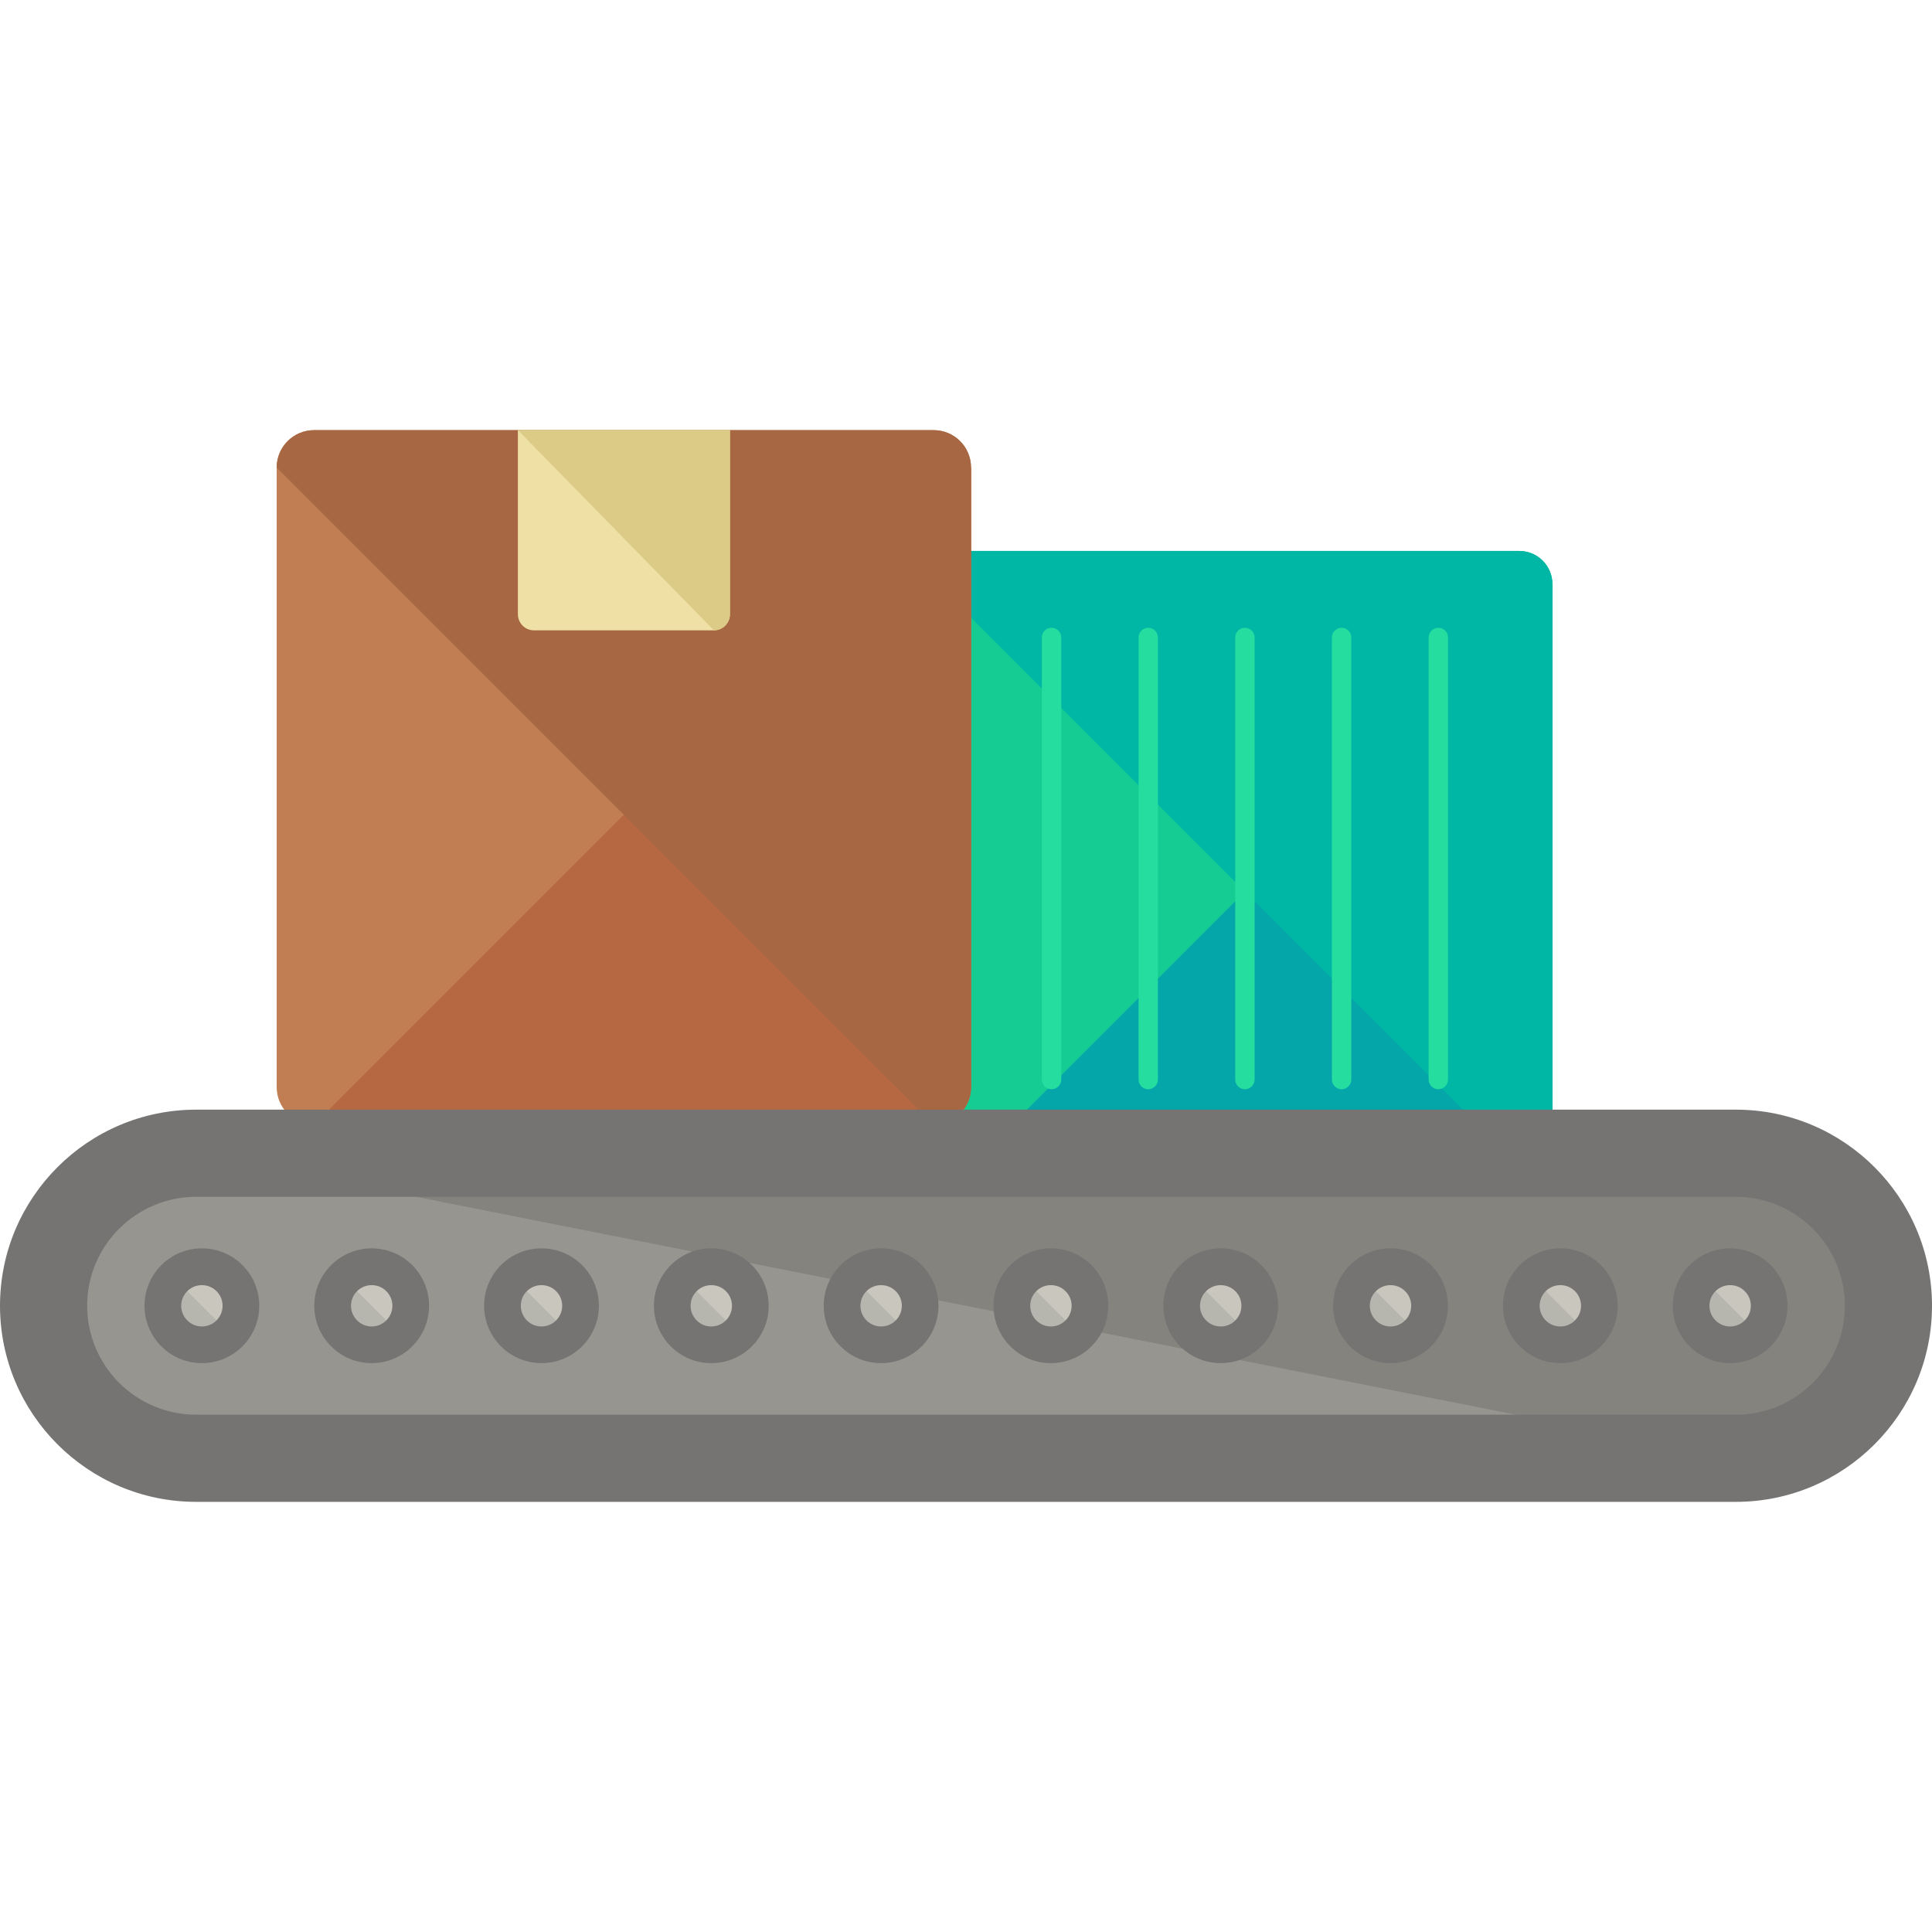 <?xml version="1.0" encoding="iso-8859-1"?>
<!-- Generator: Adobe Illustrator 19.0.0, SVG Export Plug-In . SVG Version: 6.00 Build 0)  -->
<svg version="1.1" id="Layer_1" xmlns="http://www.w3.org/2000/svg" xmlns:xlink="http://www.w3.org/1999/xlink" x="0px" y="0px"
	 viewBox="0 0 488.369 488.369" style="enable-background:new 0 0 488.369 488.369;" xml:space="preserve">
<path style="fill:#15CC93;" d="M392.428,286.373c0,4.632-3.757,8.381-8.365,8.381H245.335c-4.647,0-8.397-3.757-8.397-8.381V147.637
	c0-4.616,3.757-8.365,8.397-8.365h138.721c4.616,0,8.365,3.757,8.365,8.365v138.736H392.428z"/>
<path style="fill:#04A6AA;" d="M392.428,147.637v138.736c0,4.632-3.757,8.381-8.365,8.381H245.335"/>
<path style="fill:#00B7A5;" d="M236.938,147.637c0-4.616,3.757-8.365,8.397-8.365h138.721c4.616,0,8.365,3.757,8.365,8.365v138.736
	c0,4.632-3.757,8.381-8.365,8.381"/>
<g>
	<path style="fill:#26DDA0;" d="M268.264,272.888c0,1.339-1.103,2.45-2.45,2.45l0,0c-1.363,0-2.45-1.111-2.45-2.45V161.146
		c0-1.355,1.087-2.45,2.45-2.45l0,0c1.347,0,2.45,1.095,2.45,2.45V272.888z"/>
	<path style="fill:#26DDA0;" d="M292.691,272.888c0,1.339-1.095,2.45-2.458,2.45l0,0c-1.347,0-2.426-1.111-2.426-2.45V161.146
		c0-1.355,1.079-2.45,2.426-2.45l0,0c1.363,0,2.458,1.095,2.458,2.45V272.888z"/>
	<path style="fill:#26DDA0;" d="M317.141,272.888c0,1.339-1.111,2.45-2.458,2.45l0,0c-1.347,0-2.442-1.111-2.442-2.45V161.146
		c0-1.355,1.095-2.45,2.442-2.45l0,0c1.347,0,2.458,1.095,2.458,2.45V272.888z"/>
	<path style="fill:#26DDA0;" d="M341.583,272.888c0,1.339-1.111,2.45-2.45,2.45l0,0c-1.355,0-2.45-1.111-2.45-2.45V161.146
		c0-1.355,1.095-2.45,2.45-2.45l0,0c1.339,0,2.45,1.095,2.45,2.45V272.888z"/>
	<path style="fill:#26DDA0;" d="M366.025,272.888c0,1.339-1.103,2.45-2.458,2.45l0,0c-1.347,0-2.442-1.111-2.442-2.45V161.146
		c0-1.355,1.095-2.45,2.442-2.45l0,0c1.355,0,2.458,1.095,2.458,2.45V272.888z"/>
</g>
<path style="fill:#C17E52;" d="M245.461,274.794c0,5.23-4.23,9.46-9.46,9.46H79.407c-5.23,0-9.468-4.23-9.468-9.46V118.193
	c0-5.23,4.238-9.46,9.468-9.46H236c5.23,0,9.46,4.23,9.46,9.46V274.794z"/>
<path style="fill:#B56841;" d="M245.461,118.193v156.601c0,5.23-4.23,9.46-9.46,9.46H79.407"/>
<path style="fill:#A86743;" d="M69.939,118.193c0-5.23,4.238-9.46,9.468-9.46H236c5.23,0,9.46,4.23,9.46,9.46v156.601
	c0,5.23-4.23,9.46-9.46,9.46"/>
<path style="fill:#EFE1A5;" d="M130.914,108.733v46.537c0,2.245,1.812,4.064,4.049,4.064h45.497c2.229,0,4.049-1.812,4.049-4.064
	v-46.537H130.914z"/>
<path style="fill:#DBCB86;" d="M180.46,159.334c2.229,0,4.049-1.812,4.049-4.064v-46.537h-53.595"/>
<path style="fill:#969590;" d="M477.357,330.067c0,21.291-17.266,38.558-38.558,38.558H49.569
	c-21.291,0-38.558-17.258-38.558-38.558l0,0c0-21.291,17.258-38.558,38.558-38.558H438.8
	C460.083,291.517,477.357,308.775,477.357,330.067L477.357,330.067z"/>
<path style="fill:#84837E;" d="M49.569,291.517H438.8c21.283,0,38.558,17.258,38.558,38.558l0,0
	c0,21.291-17.266,38.558-38.558,38.558"/>
<path style="fill:#757473;" d="M438.8,379.636H49.569C22.229,379.636,0,357.408,0,330.067c0-27.341,22.229-49.569,49.569-49.569
	H438.8c27.341,0,49.569,22.229,49.569,49.569C488.369,357.408,466.141,379.636,438.8,379.636z M49.569,302.529
	c-15.187,0-27.538,12.351-27.538,27.538c0,15.187,12.351,27.538,27.538,27.538H438.8c15.179,0,27.538-12.351,27.538-27.538
	c0-15.187-12.359-27.538-27.538-27.538H49.569z"/>
<circle style="fill:#B7B6AE;" cx="51.035" cy="330.043" r="9.854"/>
<path style="fill:#C9C7BD;" d="M44.064,323.104c3.844-3.86,10.09-3.86,13.942,0c3.86,3.828,3.844,10.09,0,13.942"/>
<path style="fill:#757473;" d="M61.29,340.315c-5.664,5.679-14.864,5.679-20.512,0c-5.671-5.648-5.671-14.848,0-20.512
	c5.656-5.664,14.856-5.664,20.512,0S66.954,334.667,61.29,340.315z M47.34,326.38c-2.048,2.032-2.048,5.341,0,7.389
	c2.032,2.048,5.356,2.048,7.389,0c2.048-2.048,2.048-5.356,0-7.389C52.689,324.348,49.373,324.348,47.34,326.38z"/>
<circle style="fill:#B7B6AE;" cx="93.956" cy="330.043" r="9.854"/>
<path style="fill:#C9C7BD;" d="M86.985,323.104c3.844-3.86,10.09-3.86,13.942,0c3.86,3.828,3.844,10.09,0,13.942"/>
<path style="fill:#757473;" d="M104.212,340.315c-5.664,5.679-14.864,5.679-20.512,0c-5.671-5.648-5.671-14.848,0-20.512
	c5.656-5.664,14.856-5.664,20.512,0C109.867,325.467,109.875,334.667,104.212,340.315z M90.262,326.38
	c-2.048,2.032-2.048,5.341,0,7.389c2.032,2.048,5.356,2.048,7.389,0c2.048-2.048,2.048-5.356,0-7.389
	C95.618,324.348,92.294,324.348,90.262,326.38z"/>
<circle style="fill:#B7B6AE;" cx="136.877" cy="330.043" r="9.854"/>
<path style="fill:#C9C7BD;" d="M129.906,323.104c3.844-3.86,10.09-3.86,13.942,0c3.86,3.828,3.844,10.09,0,13.942"/>
<path style="fill:#757473;" d="M147.141,340.315c-5.664,5.679-14.864,5.679-20.512,0c-5.671-5.648-5.671-14.848,0-20.512
	c5.656-5.664,14.856-5.664,20.512,0C152.797,325.467,152.797,334.667,147.141,340.315z M133.183,326.38
	c-2.048,2.032-2.048,5.341,0,7.389c2.032,2.048,5.356,2.048,7.389,0c2.048-2.048,2.048-5.356,0-7.389
	C138.539,324.348,135.215,324.348,133.183,326.38z"/>
<circle style="fill:#B7B6AE;" cx="179.799" cy="330.043" r="9.854"/>
<path style="fill:#C9C7BD;" d="M172.828,323.104c3.844-3.86,10.09-3.86,13.942,0c3.86,3.828,3.844,10.09,0,13.942"/>
<path style="fill:#757473;" d="M190.062,340.315c-5.663,5.679-14.864,5.679-20.512,0c-5.671-5.648-5.671-14.848,0-20.512
	c5.656-5.664,14.856-5.664,20.512,0C195.718,325.467,195.726,334.667,190.062,340.315z M176.104,326.38
	c-2.048,2.032-2.048,5.341,0,7.389c2.032,2.048,5.356,2.048,7.389,0c2.048-2.048,2.048-5.356,0-7.389
	C181.461,324.348,178.137,324.348,176.104,326.38z"/>
<circle style="fill:#B7B6AE;" cx="222.72" cy="330.043" r="9.854"/>
<path style="fill:#C9C7BD;" d="M215.757,323.104c3.844-3.86,10.09-3.86,13.942,0c3.86,3.828,3.844,10.09,0,13.942"/>
<path style="fill:#757473;" d="M232.984,340.315c-5.664,5.679-14.864,5.679-20.512,0c-5.671-5.648-5.671-14.848,0-20.512
	c5.656-5.664,14.856-5.664,20.512,0C238.639,325.467,238.647,334.667,232.984,340.315z M219.034,326.38
	c-2.048,2.032-2.048,5.341,0,7.389c2.032,2.048,5.356,2.048,7.389,0c2.048-2.048,2.048-5.356,0-7.389
	C224.382,324.348,221.058,324.348,219.034,326.38z"/>
<circle style="fill:#B7B6AE;" cx="265.689" cy="330.043" r="9.854"/>
<path style="fill:#C9C7BD;" d="M258.678,323.104c3.844-3.86,10.09-3.86,13.942,0c3.86,3.828,3.844,10.09,0,13.942"/>
<path style="fill:#757473;" d="M275.905,340.315c-5.664,5.679-14.864,5.679-20.512,0c-5.671-5.648-5.671-14.848,0-20.512
	c5.656-5.664,14.856-5.664,20.512,0C281.561,325.467,281.568,334.667,275.905,340.315z M261.955,326.38
	c-2.048,2.032-2.048,5.341,0,7.389c2.032,2.048,5.356,2.048,7.389,0c2.048-2.048,2.048-5.356,0-7.389
	C267.311,324.348,263.987,324.348,261.955,326.38z"/>
<circle style="fill:#B7B6AE;" cx="308.571" cy="330.043" r="9.854"/>
<path style="fill:#C9C7BD;" d="M301.6,323.104c3.844-3.86,10.09-3.86,13.942,0c3.86,3.828,3.844,10.09,0,13.942"/>
<path style="fill:#757473;" d="M318.834,340.315c-5.664,5.679-14.864,5.679-20.512,0c-5.671-5.648-5.671-14.848,0-20.512
	c5.656-5.664,14.856-5.664,20.512,0S324.49,334.667,318.834,340.315z M304.876,326.38c-2.048,2.032-2.048,5.341,0,7.389
	c2.032,2.048,5.356,2.048,7.389,0c2.048-2.048,2.048-5.356,0-7.389C310.233,324.348,306.909,324.348,304.876,326.38z"/>
<circle style="fill:#B7B6AE;" cx="351.468" cy="330.043" r="9.854"/>
<path style="fill:#C9C7BD;" d="M344.521,323.104c3.844-3.86,10.09-3.86,13.942,0c3.86,3.828,3.844,10.09,0,13.942"/>
<path style="fill:#757473;" d="M361.756,340.315c-5.664,5.679-14.864,5.679-20.512,0c-5.671-5.648-5.671-14.848,0-20.512
	c5.656-5.664,14.856-5.664,20.512,0S367.419,334.667,361.756,340.315z M347.798,326.38c-2.048,2.032-2.048,5.341,0,7.389
	c2.032,2.048,5.356,2.048,7.389,0c2.048-2.048,2.048-5.356,0-7.389C353.154,324.348,349.83,324.348,347.798,326.38z"/>
<circle style="fill:#B7B6AE;" cx="394.413" cy="330.043" r="9.854"/>
<path style="fill:#C9C7BD;" d="M387.45,323.104c3.844-3.86,10.09-3.86,13.942,0c3.86,3.828,3.844,10.09,0,13.942"/>
<path style="fill:#757473;" d="M404.677,340.315c-5.664,5.679-14.864,5.679-20.512,0c-5.671-5.648-5.671-14.848,0-20.512
	c5.656-5.664,14.856-5.664,20.512,0C410.333,325.467,410.34,334.667,404.677,340.315z M390.727,326.38
	c-2.048,2.032-2.048,5.341,0,7.389c2.032,2.048,5.356,2.048,7.389,0c2.048-2.048,2.048-5.356,0-7.389
	C396.075,324.348,392.751,324.348,390.727,326.38z"/>
<circle style="fill:#B7B6AE;" cx="437.327" cy="330.043" r="9.854"/>
<path style="fill:#C9C7BD;" d="M430.371,323.104c3.844-3.86,10.09-3.86,13.942,0c3.86,3.828,3.844,10.09,0,13.942"/>
<path style="fill:#757473;" d="M447.598,340.315c-5.664,5.679-14.864,5.679-20.512,0c-5.671-5.648-5.671-14.848,0-20.512
	c5.656-5.664,14.856-5.664,20.512,0C453.254,325.467,453.262,334.667,447.598,340.315z M433.648,326.38
	c-2.048,2.032-2.048,5.341,0,7.389c2.032,2.048,5.356,2.048,7.389,0c2.048-2.048,2.048-5.356,0-7.389
	C438.997,324.348,435.681,324.348,433.648,326.38z"/>
<g>
</g>
<g>
</g>
<g>
</g>
<g>
</g>
<g>
</g>
<g>
</g>
<g>
</g>
<g>
</g>
<g>
</g>
<g>
</g>
<g>
</g>
<g>
</g>
<g>
</g>
<g>
</g>
<g>
</g>
</svg>
